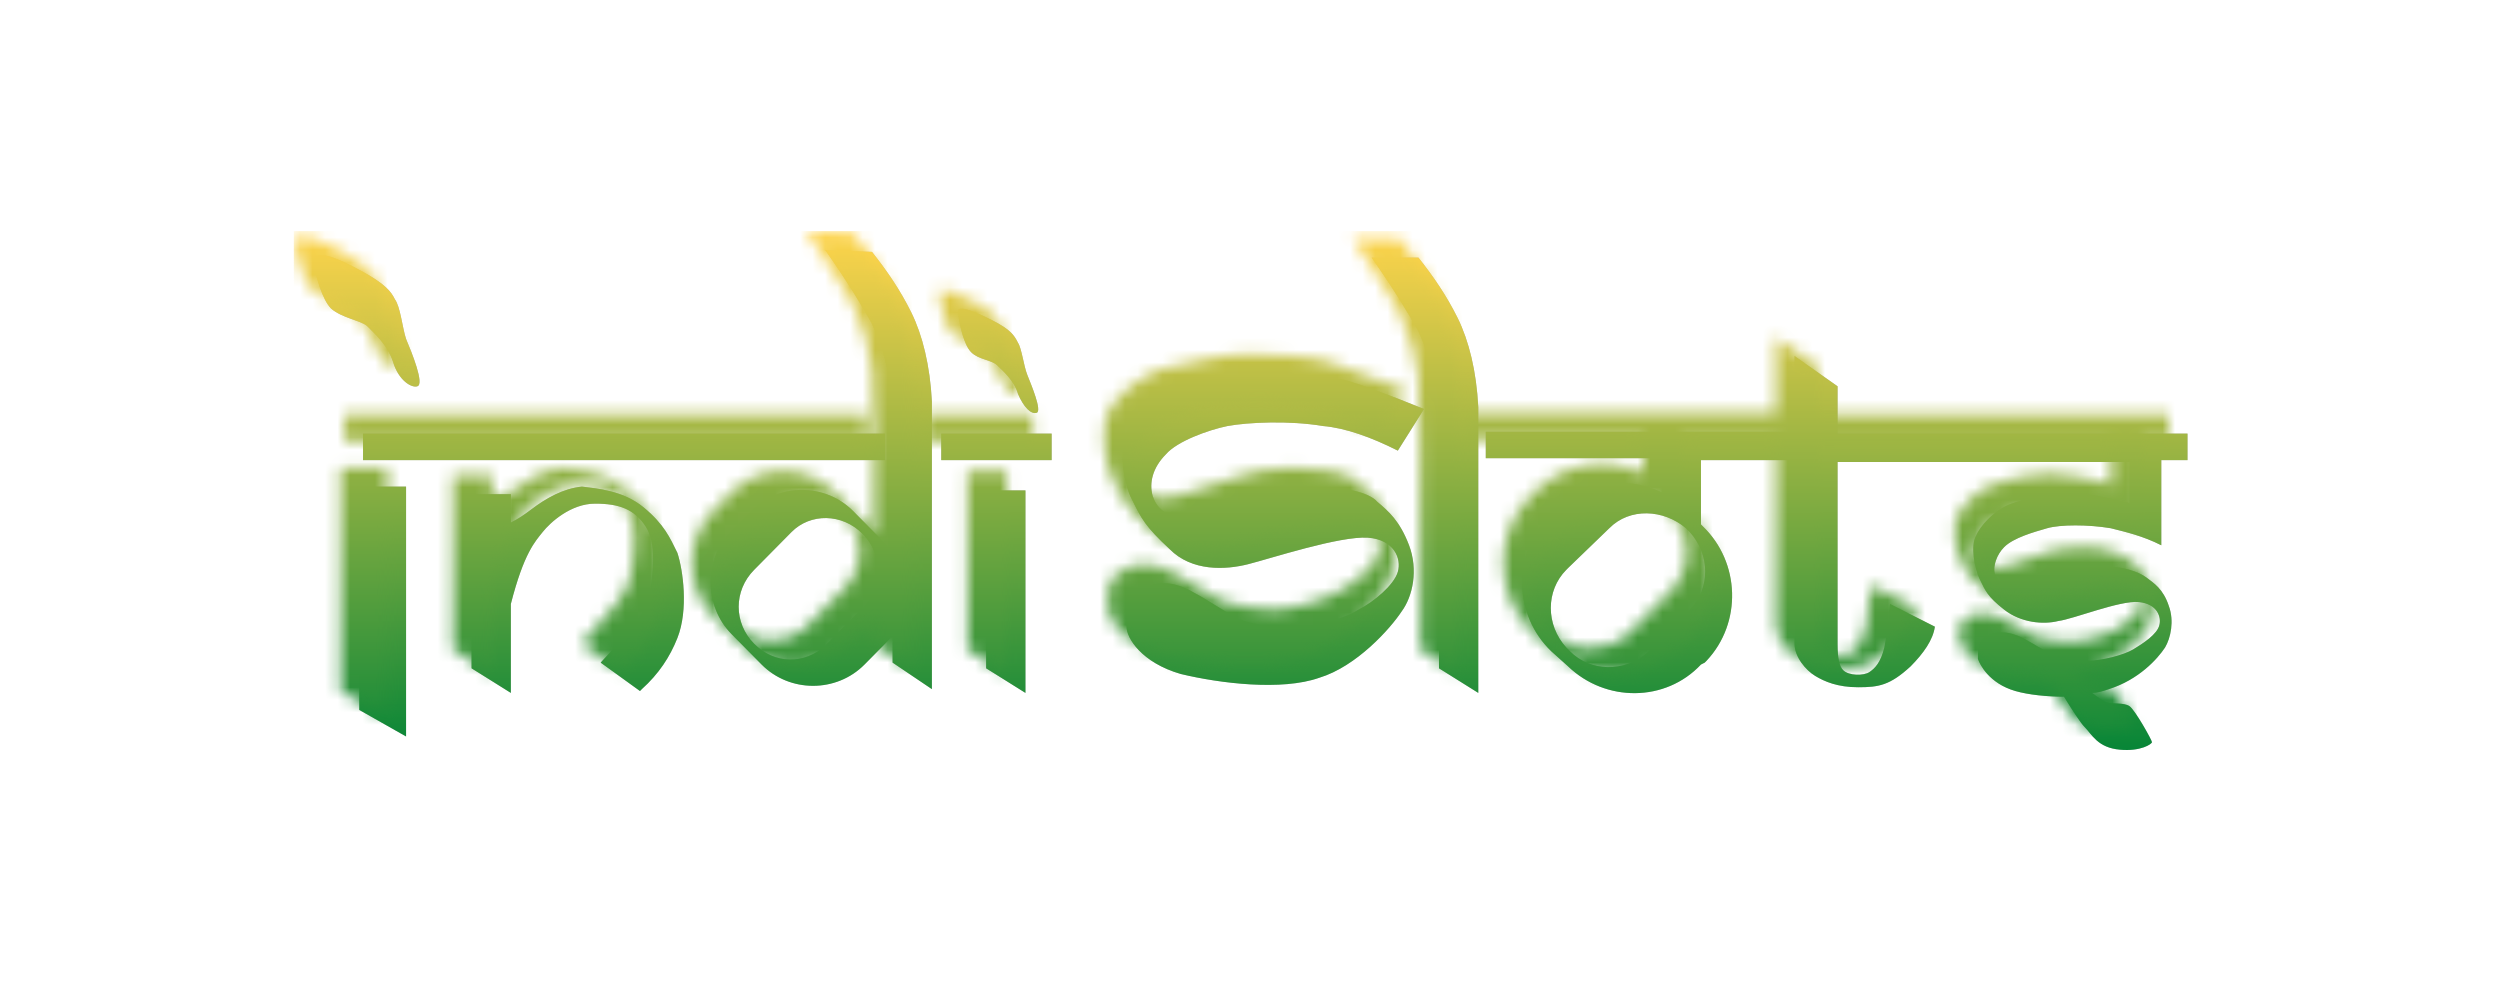 <?xml version="1.0" encoding="UTF-8"?>
<svg width="200px" height="80px" viewBox="0 0 200 80" version="1.1" xmlns="http://www.w3.org/2000/svg" xmlns:xlink="http://www.w3.org/1999/xlink">
    <title>indi-slots/ transparent-background / color-with-dark-foreground / logo  </title>
    <defs>
        <linearGradient x1="50%" y1="-0.03%" x2="50%" y2="99.97%" id="linearGradient-1">
            <stop stop-color="#FFD44B" offset="0%"></stop>
            <stop stop-color="#068537" offset="100%"></stop>
        </linearGradient>
        <path d="M3.892,1.666 C5.838,2.726 6.287,3.331 6.587,3.937 C7.036,4.543 7.186,6.208 7.485,7.117 C7.934,8.177 8.982,10.751 8.383,10.903 C7.934,11.054 6.886,10.448 6.437,8.934 C5.988,7.571 4.94,6.663 4.341,6.057 C3.743,5.603 2.395,5.451 1.497,4.694 C0.749,3.937 0.299,2.12 0,0.909 C0.15,-0.151 1.946,0.606 3.892,1.666 Z M54.341,5.603 C55.838,6.36 56.138,6.814 56.437,7.42 C56.737,7.874 56.886,9.237 57.186,9.994 C57.485,10.751 58.383,12.871 57.934,13.022 C57.485,13.174 56.886,12.568 56.437,11.508 C56.138,10.448 55.24,9.691 54.79,9.237 C54.341,8.783 53.293,8.783 52.695,8.177 C52.096,7.571 51.796,6.057 51.647,5.148 C51.347,4.24 52.844,4.846 54.341,5.603 Z M59.132,14.688 L59.132,16.808 L50.299,16.808 L50.299,14.688 L59.132,14.688 Z M45.808,14.688 L45.808,16.808 L4.042,16.808 L4.042,14.688 L45.808,14.688 Z M38.323,22.562 L38.323,22.562 L35.329,25.591 C33.683,27.256 33.683,29.831 35.329,31.496 C36.976,33.162 39.371,33.162 41.018,31.648 L41.168,31.496 L44.012,28.619 C45.659,26.953 45.659,24.379 44.012,22.714 C42.365,21.048 39.82,21.048 38.323,22.562 Z M103.743,22.259 L103.743,22.259 L100.449,25.439 C100.449,25.439 100.449,25.439 100.299,25.591 C98.653,27.256 98.653,29.982 100.299,31.799 L100.449,31.95 L100.599,32.102 C102.246,33.768 104.94,33.768 106.737,32.253 L106.886,32.102 L110.03,28.922 C110.03,28.922 110.03,28.922 110.18,28.771 C111.826,27.105 111.826,24.379 110.18,22.562 L110.03,22.411 L109.88,22.259 C108.084,20.745 105.389,20.594 103.743,22.259 Z M76.198,9.843 C78.144,9.843 81.138,9.994 82.784,10.448 C83.832,10.751 85.928,11.508 88.922,12.72 L86.826,16.051 C84.731,14.991 82.635,14.234 80.838,14.082 C78.144,13.628 74.85,13.78 73.204,14.082 C71.707,14.385 69.162,15.294 68.263,16.354 C67.216,17.414 66.916,18.625 67.216,19.685 C67.515,20.594 68.263,21.351 69.611,21.351 C70.958,21.351 74.85,19.685 75.898,19.534 C77.096,19.231 77.844,18.928 79.94,18.928 C82.036,18.928 84.132,19.231 85.03,19.988 L85.18,20.139 C86.078,20.896 86.976,21.654 87.725,23.622 C88.473,25.591 88.024,27.711 87.126,28.922 C86.228,30.285 83.533,33.313 80.539,34.222 C77.545,35.282 72.605,34.676 69.461,33.919 C66.317,33.01 65.12,31.042 65.12,30.133 C64.97,29.225 65.12,28.013 65.868,27.408 C66.617,26.802 67.365,26.651 68.114,26.651 C68.862,26.651 69.76,26.953 70.509,27.408 C71.407,27.862 73.204,29.073 74.102,29.528 C75,29.831 76.796,30.285 78.293,30.285 C79.79,30.285 82.485,29.528 83.683,28.771 C84.88,28.165 86.527,26.802 86.826,25.742 C87.126,24.682 86.527,23.168 84.431,23.016 C82.186,22.865 76.647,24.682 74.85,25.136 C73.054,25.591 70.359,25.742 68.563,23.925 C66.617,22.108 66.317,21.502 65.569,19.988 C64.82,18.625 64.521,15.748 65.12,14.537 C65.719,13.325 67.365,11.811 69.311,11.054 C71.407,10.6 74.251,9.843 76.198,9.843 Z M44.76,0.151 C45.958,1.666 47.006,3.18 47.904,4.997 C48.802,6.814 49.401,9.237 49.551,12.114 L49.551,35.13 L46.407,33.01 C46.407,32.253 46.407,31.496 46.407,30.739 C46.257,31.042 45.958,31.345 45.659,31.648 L44.162,33.162 C41.916,35.433 38.174,35.433 35.928,33.162 L33.533,30.739 C31.287,28.468 31.287,24.682 33.533,22.411 L35.03,20.896 C37.275,18.625 41.018,18.625 43.263,20.896 L45.659,23.319 C45.958,23.622 46.257,23.925 46.407,24.228 L46.407,23.774 C46.407,16.202 46.407,11.962 46.257,11.054 C45.958,9.237 45.659,7.874 44.76,5.906 C44.012,4.543 42.814,2.574 41.018,0 L44.76,0.151 L44.76,0.151 Z M88.473,0.606 C89.671,2.12 90.719,3.634 91.617,5.451 C92.515,7.268 93.114,9.691 93.263,12.568 L93.263,35.433 L90.12,33.465 C90.12,20.139 90.12,12.871 89.97,11.66 C89.671,9.843 89.371,8.48 88.473,6.511 C87.725,5.148 86.527,3.18 84.731,0.606 C84.731,0.606 88.473,0.606 88.473,0.606 Z M57.036,19.231 L57.036,35.433 L53.892,33.465 L53.892,19.231 C53.892,19.231 57.036,19.231 57.036,19.231 Z M26.497,20.594 C28.144,21.956 28.593,23.016 29.192,24.228 C29.641,25.591 30.09,28.771 29.192,31.042 C28.593,32.556 27.695,33.919 26.347,35.13 L26.198,35.282 L23.054,33.01 C25.449,30.436 26.796,28.771 26.946,27.559 C27.246,25.893 27.545,23.471 26.647,22.108 C25.749,20.745 24.551,20.291 22.605,20.291 C20.659,20.291 19.012,21.805 18.413,22.562 C17.814,23.319 16.916,24.228 15.868,28.316 L15.868,28.468 L15.868,35.433 L12.725,33.465 L12.725,19.534 L15.868,19.534 L15.868,21.805 C16.467,21.502 16.916,21.199 17.515,20.745 C18.713,19.837 20.06,19.079 21.557,18.928 C22.754,19.079 24.85,19.231 26.497,20.594 Z M7.485,18.928 L7.485,38.916 L3.743,36.796 L3.743,18.928 L7.485,18.928 Z M118.563,8.48 L122.006,10.903 L122.006,14.688 L150,14.688 L150,16.808 L147.904,16.808 L147.904,22.411 L147.904,22.411 L147.904,23.622 C146.407,22.865 145.06,22.562 143.862,22.259 C142.066,21.956 139.82,21.956 138.772,22.259 C137.725,22.562 136.078,23.016 135.329,23.774 C134.731,24.379 134.431,25.288 134.581,25.893 C134.88,26.499 135.329,26.953 136.228,26.953 C137.126,26.953 139.671,25.742 140.569,25.591 C141.317,25.439 141.916,25.288 143.263,25.288 C144.76,25.288 146.108,25.742 146.707,26.196 C147.305,26.651 148.054,27.105 148.503,28.468 C148.952,29.679 148.653,31.042 148.204,31.799 C147.605,32.708 146.108,34.373 143.713,35.13 C143.263,35.282 142.814,35.433 142.365,35.433 C142.964,35.887 143.413,36.19 143.563,36.19 C144.012,36.342 144.91,36.19 145.359,36.493 C145.808,36.796 147.156,39.219 147.156,39.37 C147.156,39.522 146.257,40.127 144.611,39.976 C142.814,39.824 142.365,38.765 141.766,38.159 C141.467,37.856 140.868,36.947 140.12,35.736 C138.772,35.736 137.275,35.585 136.228,35.282 C134.132,34.676 133.383,33.162 133.234,32.708 C133.234,32.102 133.234,31.345 133.683,31.042 C134.132,30.588 134.731,30.588 135.18,30.588 C135.629,30.588 136.228,30.739 136.826,31.042 C137.425,31.345 138.623,32.102 139.222,32.405 C139.82,32.556 141.018,32.859 142.066,32.859 C143.114,32.859 144.91,32.405 145.659,31.95 C146.407,31.496 147.605,30.739 147.754,29.982 C147.904,29.376 147.605,28.316 146.108,28.165 C144.611,28.013 140.868,29.528 139.671,29.679 C138.473,29.982 136.677,29.831 135.329,28.771 C133.982,27.711 133.832,27.256 133.383,26.348 C132.934,25.439 132.635,23.622 133.084,22.865 C133.383,22.108 134.581,20.745 135.928,20.291 C137.126,19.837 139.072,19.382 140.419,19.382 C141.766,19.382 143.713,19.837 144.91,20.139 C145.06,20.139 145.21,20.139 145.359,20.291 L145.359,16.959 L122.006,16.959 L122.006,31.496 C122.006,32.708 122.156,33.313 122.455,33.616 C122.904,34.07 124.102,34.07 124.551,33.768 C125,33.465 125.449,33.01 125.749,31.799 C125.898,31.042 126.048,29.982 126.198,28.316 L129.79,30.133 C129.641,31.193 128.892,32.253 127.844,33.313 C126.198,34.827 125.299,34.979 123.653,34.979 C122.006,34.979 120.958,34.525 120.21,34.07 C119.461,33.616 118.563,32.556 118.563,31.496 L118.563,16.808 L111.078,16.808 L111.078,21.956 L111.228,22.108 C114.222,24.985 114.371,29.831 111.527,32.859 L111.377,33.01 L111.078,33.162 C108.234,36.19 103.443,36.19 100.449,33.313 L99.102,32.102 C96.108,29.225 95.958,24.379 98.802,21.351 L98.952,21.199 L99.251,20.896 C101.647,18.474 105.09,18.019 107.934,19.382 L107.934,16.657 L93.862,16.657 L93.862,14.537 L118.563,14.537 L118.563,8.48 L118.563,8.48 Z" id="path-2"></path>
        <linearGradient x1="50%" y1="-0.028%" x2="50%" y2="99.972%" id="linearGradient-4">
            <stop stop-color="#FFD44B" offset="0%"></stop>
            <stop stop-color="#068537" offset="100%"></stop>
        </linearGradient>
    </defs>
    <g id="indi-slots/-transparent-background-/-color-with-dark-foreground-/-logo--" stroke="none" stroke-width="1" fill="none" fill-rule="evenodd">
        <g id="logo" transform="translate(25, 20)">
            <path d="M3.892,1.666 C5.838,2.726 6.287,3.331 6.587,3.937 C7.036,4.543 7.186,6.208 7.485,7.117 C7.934,8.177 8.982,10.751 8.383,10.903 C7.934,11.054 6.886,10.448 6.437,8.934 C5.988,7.571 4.94,6.663 4.341,6.057 C3.743,5.603 2.395,5.451 1.497,4.694 C0.749,3.937 0.299,2.12 0,0.909 C0.15,-0.151 1.946,0.606 3.892,1.666 Z M54.341,5.603 C55.838,6.36 56.138,6.814 56.437,7.42 C56.737,7.874 56.886,9.237 57.186,9.994 C57.485,10.751 58.383,12.871 57.934,13.022 C57.485,13.174 56.886,12.568 56.437,11.508 C56.138,10.448 55.24,9.691 54.79,9.237 C54.341,8.783 53.293,8.783 52.695,8.177 C52.096,7.571 51.796,6.057 51.647,5.148 C51.347,4.24 52.844,4.846 54.341,5.603 Z M59.132,14.688 L59.132,16.808 L50.299,16.808 L50.299,14.688 L59.132,14.688 Z M45.808,14.688 L45.808,16.808 L4.042,16.808 L4.042,14.688 L45.808,14.688 Z M38.323,22.562 L38.323,22.562 L35.329,25.591 C33.683,27.256 33.683,29.831 35.329,31.496 C36.976,33.162 39.371,33.162 41.018,31.648 L41.168,31.496 L44.012,28.619 C45.659,26.953 45.659,24.379 44.012,22.714 C42.365,21.048 39.82,21.048 38.323,22.562 Z M103.743,22.259 L103.743,22.259 L100.449,25.439 C100.449,25.439 100.449,25.439 100.299,25.591 C98.653,27.256 98.653,29.982 100.299,31.799 L100.449,31.95 L100.599,32.102 C102.246,33.768 104.94,33.768 106.737,32.253 L106.886,32.102 L110.03,28.922 C110.03,28.922 110.03,28.922 110.18,28.771 C111.826,27.105 111.826,24.379 110.18,22.562 L110.03,22.411 L109.88,22.259 C108.084,20.745 105.389,20.594 103.743,22.259 Z M76.198,9.843 C78.144,9.843 81.138,9.994 82.784,10.448 C83.832,10.751 85.928,11.508 88.922,12.72 L86.826,16.051 C84.731,14.991 82.635,14.234 80.838,14.082 C78.144,13.628 74.85,13.78 73.204,14.082 C71.707,14.385 69.162,15.294 68.263,16.354 C67.216,17.414 66.916,18.625 67.216,19.685 C67.515,20.594 68.263,21.351 69.611,21.351 C70.958,21.351 74.85,19.685 75.898,19.534 C77.096,19.231 77.844,18.928 79.94,18.928 C82.036,18.928 84.132,19.231 85.03,19.988 L85.18,20.139 C86.078,20.896 86.976,21.654 87.725,23.622 C88.473,25.591 88.024,27.711 87.126,28.922 C86.228,30.285 83.533,33.313 80.539,34.222 C77.545,35.282 72.605,34.676 69.461,33.919 C66.317,33.01 65.12,31.042 65.12,30.133 C64.97,29.225 65.12,28.013 65.868,27.408 C66.617,26.802 67.365,26.651 68.114,26.651 C68.862,26.651 69.76,26.953 70.509,27.408 C71.407,27.862 73.204,29.073 74.102,29.528 C75,29.831 76.796,30.285 78.293,30.285 C79.79,30.285 82.485,29.528 83.683,28.771 C84.88,28.165 86.527,26.802 86.826,25.742 C87.126,24.682 86.527,23.168 84.431,23.016 C82.186,22.865 76.647,24.682 74.85,25.136 C73.054,25.591 70.359,25.742 68.563,23.925 C66.617,22.108 66.317,21.502 65.569,19.988 C64.82,18.625 64.521,15.748 65.12,14.537 C65.719,13.325 67.365,11.811 69.311,11.054 C71.407,10.6 74.251,9.843 76.198,9.843 Z M44.76,0.151 C45.958,1.666 47.006,3.18 47.904,4.997 C48.802,6.814 49.401,9.237 49.551,12.114 L49.551,35.13 L46.407,33.01 C46.407,32.253 46.407,31.496 46.407,30.739 C46.257,31.042 45.958,31.345 45.659,31.648 L44.162,33.162 C41.916,35.433 38.174,35.433 35.928,33.162 L33.533,30.739 C31.287,28.468 31.287,24.682 33.533,22.411 L35.03,20.896 C37.275,18.625 41.018,18.625 43.263,20.896 L45.659,23.319 C45.958,23.622 46.257,23.925 46.407,24.228 L46.407,23.774 C46.407,16.202 46.407,11.962 46.257,11.054 C45.958,9.237 45.659,7.874 44.76,5.906 C44.012,4.543 42.814,2.574 41.018,0 L44.76,0.151 L44.76,0.151 Z M88.473,0.606 C89.671,2.12 90.719,3.634 91.617,5.451 C92.515,7.268 93.114,9.691 93.263,12.568 L93.263,35.433 L90.12,33.465 C90.12,20.139 90.12,12.871 89.97,11.66 C89.671,9.843 89.371,8.48 88.473,6.511 C87.725,5.148 86.527,3.18 84.731,0.606 C84.731,0.606 88.473,0.606 88.473,0.606 Z M57.036,19.231 L57.036,35.433 L53.892,33.465 L53.892,19.231 C53.892,19.231 57.036,19.231 57.036,19.231 Z M26.497,20.594 C28.144,21.956 28.593,23.016 29.192,24.228 C29.641,25.591 30.09,28.771 29.192,31.042 C28.593,32.556 27.695,33.919 26.347,35.13 L26.198,35.282 L23.054,33.01 C25.449,30.436 26.796,28.771 26.946,27.559 C27.246,25.893 27.545,23.471 26.647,22.108 C25.749,20.745 24.551,20.291 22.605,20.291 C20.659,20.291 19.012,21.805 18.413,22.562 C17.814,23.319 16.916,24.228 15.868,28.316 L15.868,28.468 L15.868,35.433 L12.725,33.465 L12.725,19.534 L15.868,19.534 L15.868,21.805 C16.467,21.502 16.916,21.199 17.515,20.745 C18.713,19.837 20.06,19.079 21.557,18.928 C22.754,19.079 24.85,19.231 26.497,20.594 Z M7.485,18.928 L7.485,38.916 L3.743,36.796 L3.743,18.928 L7.485,18.928 Z M118.563,8.48 L122.006,10.903 L122.006,14.688 L150,14.688 L150,16.808 L147.904,16.808 L147.904,22.411 L147.904,22.411 L147.904,23.622 C146.407,22.865 145.06,22.562 143.862,22.259 C142.066,21.956 139.82,21.956 138.772,22.259 C137.725,22.562 136.078,23.016 135.329,23.774 C134.731,24.379 134.431,25.288 134.581,25.893 C134.88,26.499 135.329,26.953 136.228,26.953 C137.126,26.953 139.671,25.742 140.569,25.591 C141.317,25.439 141.916,25.288 143.263,25.288 C144.76,25.288 146.108,25.742 146.707,26.196 C147.305,26.651 148.054,27.105 148.503,28.468 C148.952,29.679 148.653,31.042 148.204,31.799 C147.605,32.708 146.108,34.373 143.713,35.13 C143.263,35.282 142.814,35.433 142.365,35.433 C142.964,35.887 143.413,36.19 143.563,36.19 C144.012,36.342 144.91,36.19 145.359,36.493 C145.808,36.796 147.156,39.219 147.156,39.37 C147.156,39.522 146.257,40.127 144.611,39.976 C142.814,39.824 142.365,38.765 141.766,38.159 C141.467,37.856 140.868,36.947 140.12,35.736 C138.772,35.736 137.275,35.585 136.228,35.282 C134.132,34.676 133.383,33.162 133.234,32.708 C133.234,32.102 133.234,31.345 133.683,31.042 C134.132,30.588 134.731,30.588 135.18,30.588 C135.629,30.588 136.228,30.739 136.826,31.042 C137.425,31.345 138.623,32.102 139.222,32.405 C139.82,32.556 141.018,32.859 142.066,32.859 C143.114,32.859 144.91,32.405 145.659,31.95 C146.407,31.496 147.605,30.739 147.754,29.982 C147.904,29.376 147.605,28.316 146.108,28.165 C144.611,28.013 140.868,29.528 139.671,29.679 C138.473,29.982 136.677,29.831 135.329,28.771 C133.982,27.711 133.832,27.256 133.383,26.348 C132.934,25.439 132.635,23.622 133.084,22.865 C133.383,22.108 134.581,20.745 135.928,20.291 C137.126,19.837 139.072,19.382 140.419,19.382 C141.766,19.382 143.713,19.837 144.91,20.139 C145.06,20.139 145.21,20.139 145.359,20.291 L145.359,16.959 L122.006,16.959 L122.006,31.496 C122.006,32.708 122.156,33.313 122.455,33.616 C122.904,34.07 124.102,34.07 124.551,33.768 C125,33.465 125.449,33.01 125.749,31.799 C125.898,31.042 126.048,29.982 126.198,28.316 L129.79,30.133 C129.641,31.193 128.892,32.253 127.844,33.313 C126.198,34.827 125.299,34.979 123.653,34.979 C122.006,34.979 120.958,34.525 120.21,34.07 C119.461,33.616 118.563,32.556 118.563,31.496 L118.563,16.808 L111.078,16.808 L111.078,21.956 L111.228,22.108 C114.222,24.985 114.371,29.831 111.527,32.859 L111.377,33.01 L111.078,33.162 C108.234,36.19 103.443,36.19 100.449,33.313 L99.102,32.102 C96.108,29.225 95.958,24.379 98.802,21.351 L98.952,21.199 L99.251,20.896 C101.647,18.474 105.09,18.019 107.934,19.382 L107.934,16.657 L93.862,16.657 L93.862,14.537 L118.563,14.537 L118.563,8.48 L118.563,8.48 Z" id="SVGID_1_" fill="#C3C2C2"></path>
            <g id="Group">
                <g id="SVGID_2_-link" fill="url(#linearGradient-1)" fill-rule="nonzero">
                    <path d="M3.892,1.666 C5.838,2.726 6.287,3.331 6.587,3.937 C7.036,4.543 7.186,6.208 7.485,7.117 C7.934,8.177 8.982,10.751 8.383,10.903 C7.934,11.054 6.886,10.448 6.437,8.934 C5.988,7.571 4.94,6.663 4.341,6.057 C3.743,5.603 2.395,5.451 1.497,4.694 C0.749,3.937 0.299,2.12 0,0.909 C0.15,-0.151 1.946,0.606 3.892,1.666 Z M54.341,5.603 C55.838,6.36 56.138,6.814 56.437,7.42 C56.737,7.874 56.886,9.237 57.186,9.994 C57.485,10.751 58.383,12.871 57.934,13.022 C57.485,13.174 56.886,12.568 56.437,11.508 C56.138,10.448 55.24,9.691 54.79,9.237 C54.341,8.783 53.293,8.783 52.695,8.177 C52.096,7.571 51.796,6.057 51.647,5.148 C51.347,4.24 52.844,4.846 54.341,5.603 Z M59.132,14.688 L59.132,16.808 L50.299,16.808 L50.299,14.688 L59.132,14.688 Z M45.808,14.688 L45.808,16.808 L4.042,16.808 L4.042,14.688 L45.808,14.688 Z M38.323,22.562 L38.323,22.562 L35.329,25.591 C33.683,27.256 33.683,29.831 35.329,31.496 C36.976,33.162 39.371,33.162 41.018,31.648 L41.168,31.496 L44.012,28.619 C45.659,26.953 45.659,24.379 44.012,22.714 C42.365,21.048 39.82,21.048 38.323,22.562 Z M103.743,22.259 L103.743,22.259 L100.449,25.439 C100.449,25.439 100.449,25.439 100.299,25.591 C98.653,27.256 98.653,29.982 100.299,31.799 L100.449,31.95 L100.599,32.102 C102.246,33.768 104.94,33.768 106.737,32.253 L106.886,32.102 L110.03,28.922 C110.03,28.922 110.03,28.922 110.18,28.771 C111.826,27.105 111.826,24.379 110.18,22.562 L110.03,22.411 L109.88,22.259 C108.084,20.745 105.389,20.594 103.743,22.259 Z M76.198,9.843 C78.144,9.843 81.138,9.994 82.784,10.448 C83.832,10.751 85.928,11.508 88.922,12.72 L86.826,16.051 C84.731,14.991 82.635,14.234 80.838,14.082 C78.144,13.628 74.85,13.78 73.204,14.082 C71.707,14.385 69.162,15.294 68.263,16.354 C67.216,17.414 66.916,18.625 67.216,19.685 C67.515,20.594 68.263,21.351 69.611,21.351 C70.958,21.351 74.85,19.685 75.898,19.534 C77.096,19.231 77.844,18.928 79.94,18.928 C82.036,18.928 84.132,19.231 85.03,19.988 L85.18,20.139 C86.078,20.896 86.976,21.654 87.725,23.622 C88.473,25.591 88.024,27.711 87.126,28.922 C86.228,30.285 83.533,33.313 80.539,34.222 C77.545,35.282 72.605,34.676 69.461,33.919 C66.317,33.01 65.12,31.042 65.12,30.133 C64.97,29.225 65.12,28.013 65.868,27.408 C66.617,26.802 67.365,26.651 68.114,26.651 C68.862,26.651 69.76,26.953 70.509,27.408 C71.407,27.862 73.204,29.073 74.102,29.528 C75,29.831 76.796,30.285 78.293,30.285 C79.79,30.285 82.485,29.528 83.683,28.771 C84.88,28.165 86.527,26.802 86.826,25.742 C87.126,24.682 86.527,23.168 84.431,23.016 C82.186,22.865 76.647,24.682 74.85,25.136 C73.054,25.591 70.359,25.742 68.563,23.925 C66.617,22.108 66.317,21.502 65.569,19.988 C64.82,18.625 64.521,15.748 65.12,14.537 C65.719,13.325 67.365,11.811 69.311,11.054 C71.407,10.6 74.251,9.843 76.198,9.843 Z M44.76,0.151 C45.958,1.666 47.006,3.18 47.904,4.997 C48.802,6.814 49.401,9.237 49.551,12.114 L49.551,35.13 L46.407,33.01 C46.407,32.253 46.407,31.496 46.407,30.739 C46.257,31.042 45.958,31.345 45.659,31.648 L44.162,33.162 C41.916,35.433 38.174,35.433 35.928,33.162 L33.533,30.739 C31.287,28.468 31.287,24.682 33.533,22.411 L35.03,20.896 C37.275,18.625 41.018,18.625 43.263,20.896 L45.659,23.319 C45.958,23.622 46.257,23.925 46.407,24.228 L46.407,23.774 C46.407,16.202 46.407,11.962 46.257,11.054 C45.958,9.237 45.659,7.874 44.76,5.906 C44.012,4.543 42.814,2.574 41.018,0 L44.76,0.151 L44.76,0.151 Z M88.473,0.606 C89.671,2.12 90.719,3.634 91.617,5.451 C92.515,7.268 93.114,9.691 93.263,12.568 L93.263,35.433 L90.12,33.465 C90.12,20.139 90.12,12.871 89.97,11.66 C89.671,9.843 89.371,8.48 88.473,6.511 C87.725,5.148 86.527,3.18 84.731,0.606 C84.731,0.606 88.473,0.606 88.473,0.606 Z M57.036,19.231 L57.036,35.433 L53.892,33.465 L53.892,19.231 C53.892,19.231 57.036,19.231 57.036,19.231 Z M26.497,20.594 C28.144,21.956 28.593,23.016 29.192,24.228 C29.641,25.591 30.09,28.771 29.192,31.042 C28.593,32.556 27.695,33.919 26.347,35.13 L26.198,35.282 L23.054,33.01 C25.449,30.436 26.796,28.771 26.946,27.559 C27.246,25.893 27.545,23.471 26.647,22.108 C25.749,20.745 24.551,20.291 22.605,20.291 C20.659,20.291 19.012,21.805 18.413,22.562 C17.814,23.319 16.916,24.228 15.868,28.316 L15.868,28.468 L15.868,35.433 L12.725,33.465 L12.725,19.534 L15.868,19.534 L15.868,21.805 C16.467,21.502 16.916,21.199 17.515,20.745 C18.713,19.837 20.06,19.079 21.557,18.928 C22.754,19.079 24.85,19.231 26.497,20.594 Z M7.485,18.928 L7.485,38.916 L3.743,36.796 L3.743,18.928 L7.485,18.928 Z M118.563,8.48 L122.006,10.903 L122.006,14.688 L150,14.688 L150,16.808 L147.904,16.808 L147.904,22.411 L147.904,22.411 L147.904,23.622 C146.407,22.865 145.06,22.562 143.862,22.259 C142.066,21.956 139.82,21.956 138.772,22.259 C137.725,22.562 136.078,23.016 135.329,23.774 C134.731,24.379 134.431,25.288 134.581,25.893 C134.88,26.499 135.329,26.953 136.228,26.953 C137.126,26.953 139.671,25.742 140.569,25.591 C141.317,25.439 141.916,25.288 143.263,25.288 C144.76,25.288 146.108,25.742 146.707,26.196 C147.305,26.651 148.054,27.105 148.503,28.468 C148.952,29.679 148.653,31.042 148.204,31.799 C147.605,32.708 146.108,34.373 143.713,35.13 C143.263,35.282 142.814,35.433 142.365,35.433 C142.964,35.887 143.413,36.19 143.563,36.19 C144.012,36.342 144.91,36.19 145.359,36.493 C145.808,36.796 147.156,39.219 147.156,39.37 C147.156,39.522 146.257,40.127 144.611,39.976 C142.814,39.824 142.365,38.765 141.766,38.159 C141.467,37.856 140.868,36.947 140.12,35.736 C138.772,35.736 137.275,35.585 136.228,35.282 C134.132,34.676 133.383,33.162 133.234,32.708 C133.234,32.102 133.234,31.345 133.683,31.042 C134.132,30.588 134.731,30.588 135.18,30.588 C135.629,30.588 136.228,30.739 136.826,31.042 C137.425,31.345 138.623,32.102 139.222,32.405 C139.82,32.556 141.018,32.859 142.066,32.859 C143.114,32.859 144.91,32.405 145.659,31.95 C146.407,31.496 147.605,30.739 147.754,29.982 C147.904,29.376 147.605,28.316 146.108,28.165 C144.611,28.013 140.868,29.528 139.671,29.679 C138.473,29.982 136.677,29.831 135.329,28.771 C133.982,27.711 133.832,27.256 133.383,26.348 C132.934,25.439 132.635,23.622 133.084,22.865 C133.383,22.108 134.581,20.745 135.928,20.291 C137.126,19.837 139.072,19.382 140.419,19.382 C141.766,19.382 143.713,19.837 144.91,20.139 C145.06,20.139 145.21,20.139 145.359,20.291 L145.359,16.959 L122.006,16.959 L122.006,31.496 C122.006,32.708 122.156,33.313 122.455,33.616 C122.904,34.07 124.102,34.07 124.551,33.768 C125,33.465 125.449,33.01 125.749,31.799 C125.898,31.042 126.048,29.982 126.198,28.316 L129.79,30.133 C129.641,31.193 128.892,32.253 127.844,33.313 C126.198,34.827 125.299,34.979 123.653,34.979 C122.006,34.979 120.958,34.525 120.21,34.07 C119.461,33.616 118.563,32.556 118.563,31.496 L118.563,16.808 L111.078,16.808 L111.078,21.956 L111.228,22.108 C114.222,24.985 114.371,29.831 111.527,32.859 L111.377,33.01 L111.078,33.162 C108.234,36.19 103.443,36.19 100.449,33.313 L99.102,32.102 C96.108,29.225 95.958,24.379 98.802,21.351 L98.952,21.199 L99.251,20.896 C101.647,18.474 105.09,18.019 107.934,19.382 L107.934,16.657 L93.862,16.657 L93.862,14.537 L118.563,14.537 L118.563,8.48 L118.563,8.48 Z" id="SVGID_2_"></path>
                </g>
                <g id="Clipped">
                    <mask id="mask-3" fill="white">
                        <use xlink:href="#path-2"></use>
                    </mask>
                    <g id="SVGID_2_"></g>
                    <rect id="Rectangle" fill="url(#linearGradient-4)" fill-rule="nonzero" mask="url(#mask-3)" x="-1.497" y="-1.514" width="153.144" height="43.004"></rect>
                </g>
            </g>
        </g>
    </g>
</svg>